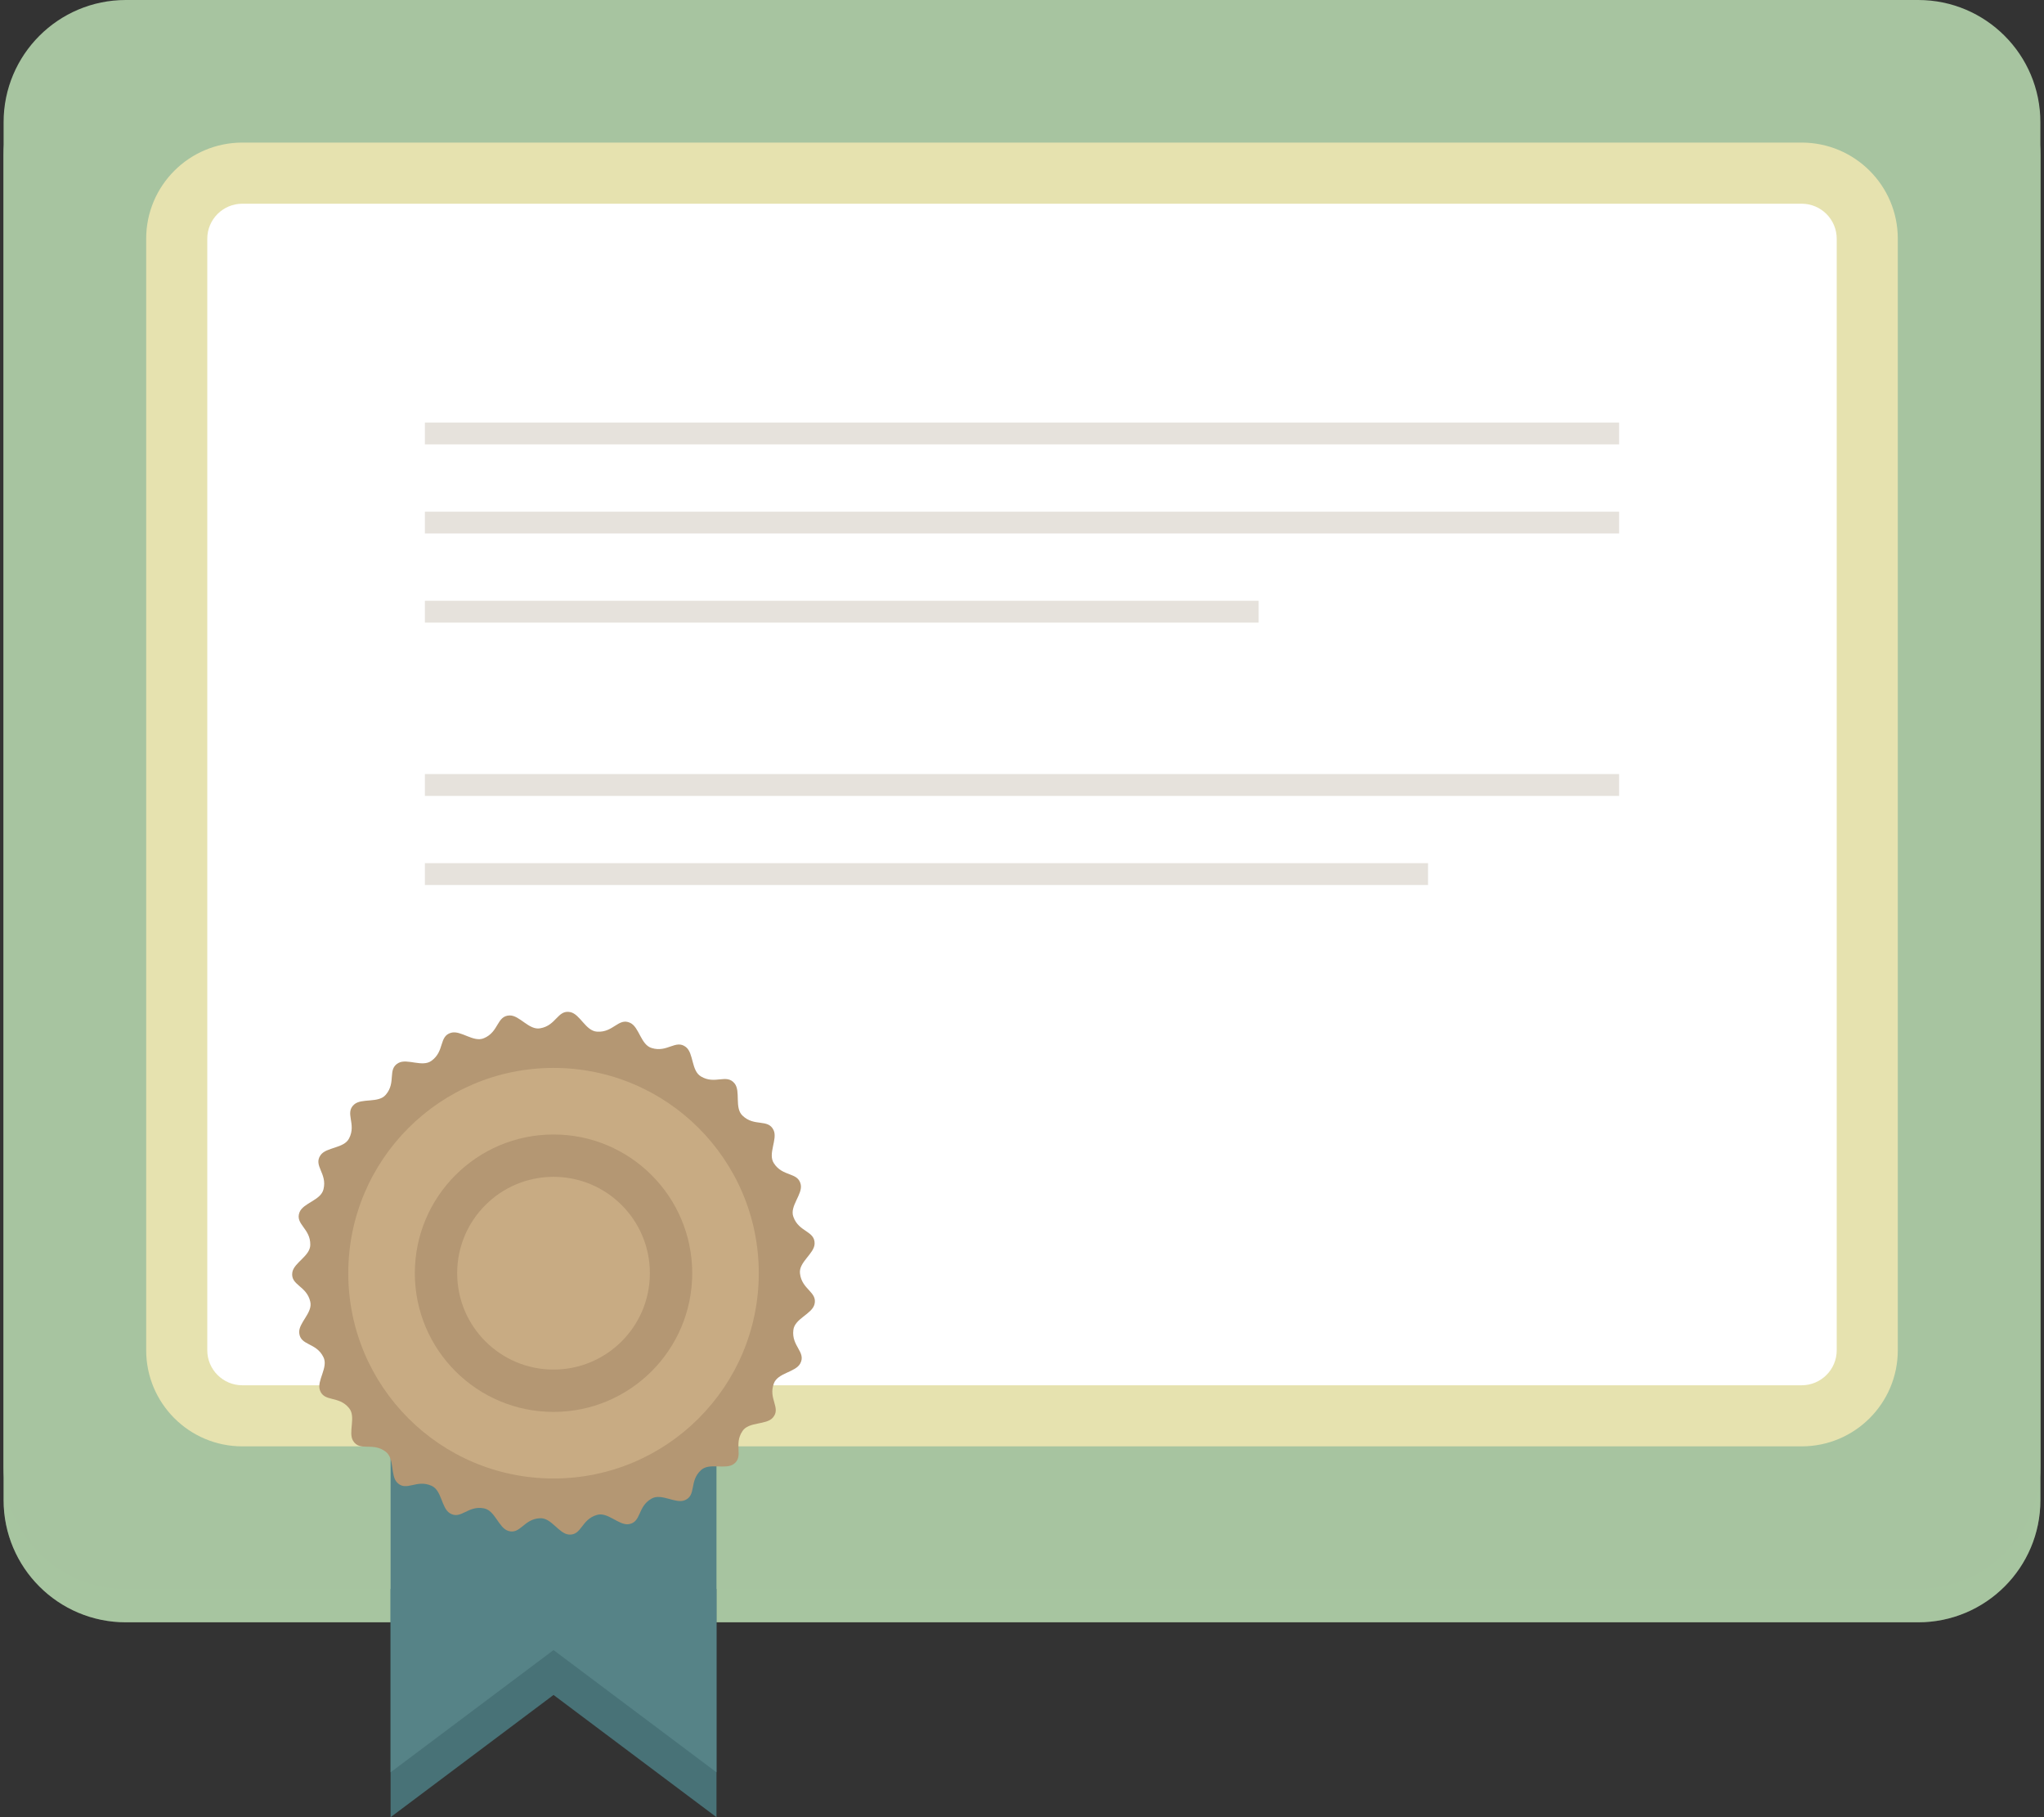 <?xml version="1.0" encoding="utf-8"?>
<!-- Generator: Adobe Illustrator 19.2.1, SVG Export Plug-In . SVG Version: 6.00 Build 0)  -->
<!DOCTYPE svg PUBLIC "-//W3C//DTD SVG 1.1//EN" "http://www.w3.org/Graphics/SVG/1.1/DTD/svg11.dtd">
<svg version="1.1" id="Layer_1" xmlns="http://www.w3.org/2000/svg" xmlns:xlink="http://www.w3.org/1999/xlink" x="0px" y="0px"
	 width="108px" height="96px" viewBox="0 0 108 96" style="enable-background:new 0 0 108 96;" xml:space="preserve">
<rect x="0" y="0" width="108" height="96" fill="#333333" stroke="none"/>
<style type="text/css">
	.st0{fill:#A7C4A0;}
	.st1{opacity:0.3;fill:#A7C4A0;}
	.st2{fill:#487277;}
	.st3{fill:#FFFFFF;}
	.st4{fill:#E6E2AF;}
	.st5{fill:#568387;}
	.st6{fill:#B49773;}
	.st7{fill:#C8AB83;}
	.st8{fill:#E6E2DC;}
</style>
<g>
	<path class="st0" d="M37.857,85.704h4.305h40.896h18.295c3.566,0,6.457-2.891,6.457-6.457
		v-18.295V18.98V8.218c0-3.566-2.891-6.457-6.457-6.457H6.647
		c-3.566,0-6.457,2.891-6.457,6.457V18.98v41.972v18.295
		c0,3.566,2.891,6.457,6.457,6.457h13.991"/>
	<path class="st1" d="M37.857,85.704h4.305h40.896h18.295c3.566,0,6.457-2.891,6.457-6.457
		v-18.295V18.98V8.218c0-3.566-2.891-6.457-6.457-6.457H6.647
		c-3.566,0-6.457,2.891-6.457,6.457V18.98v41.972v18.295
		c0,3.566,2.891,6.457,6.457,6.457h13.991"/>
	<polygon class="st2" points="20.638,96 29.247,89.543 37.857,96 37.857,66.943 20.638,66.943 	"/>
	<path class="st0" d="M101.353,0H6.647c-3.566,0-6.457,2.891-6.457,6.457v10.762v41.972
		v18.295c0,3.566,2.891,6.457,6.457,6.457h18.295h58.115h18.295
		c3.566,0,6.457-2.891,6.457-6.457V59.191V17.219V6.457
		C107.81,2.891,104.919,0,101.353,0z"/>
	<path class="st3" d="M94.63,8.007h-2.123H15.493h-2.123c-2.767,0-5.011,2.243-5.011,5.01
		v5.307v3.042v5.521v24.541v5.307v8.886v5.307c0,2.767,2.243,5.01,5.011,5.01
		h2.123h12.071h2.123h48.626h2.123h12.071h2.123c2.768,0,5.011-2.243,5.011-5.01
		v-5.307v-8.886v-5.307V26.886V21.366v-3.042v-5.307
		C99.64,10.25,97.397,8.007,94.63,8.007z"/>
	<path class="st4" d="M95.196,7.533h-2.152H14.956h-2.152
		c-2.806,0-5.08,2.274-5.08,5.079v5.381v3.085v5.598v24.883v5.381v9.01v5.381
		c0,2.805,2.274,5.079,5.08,5.079h2.152h12.24h2.152h49.303h2.152h12.24h2.152
		c2.806,0,5.08-2.274,5.08-5.079v-5.381v-9.01v-5.381v-24.883v-5.598v-3.085
		v-5.381C100.277,9.808,98.002,7.533,95.196,7.533z M97.048,17.994v3.085v5.598v24.883
		v5.381v9.01v5.381c0,1.021-0.83,1.851-1.852,1.851h-2.152h-12.24h-2.152H29.348
		h-2.152H14.956h-2.152c-1.021,0-1.852-0.83-1.852-1.851v-5.381v-9.01v-5.381
		v-24.883v-5.598v-3.085v-5.381c0-1.021,0.83-1.851,1.852-1.851h2.152h78.088h2.152
		c1.022,0,1.852,0.83,1.852,1.851V17.994z"/>
	<polygon class="st5" points="20.638,93.629 29.247,87.172 37.857,93.629 37.857,64.572 
		20.638,64.572 	"/>
	<path class="st6" d="M42.269,67.273c-0.073-0.598,0.761-1.043,0.773-1.573
		c0.016-0.683-0.833-0.601-1.122-1.417c-0.209-0.564,0.499-1.188,0.389-1.708
		c-0.142-0.668-0.95-0.392-1.419-1.121c-0.334-0.501,0.211-1.272-0.016-1.751
		c-0.293-0.618-1.015-0.163-1.639-0.764c-0.441-0.411-0.088-1.286-0.42-1.701
		c-0.428-0.533-1.025,0.075-1.771-0.366c-0.524-0.298-0.383-1.231-0.802-1.558
		c-0.539-0.421-0.979,0.309-1.807,0.052c-0.579-0.169-0.657-1.11-1.141-1.332
		c-0.62-0.285-0.882,0.526-1.746,0.467c-0.602-0.032-0.896-0.928-1.417-1.033
		c-0.671-0.135-0.736,0.715-1.592,0.856c-0.593,0.108-1.086-0.697-1.617-0.679
		c-0.684,0.024-0.553,0.866-1.351,1.201c-0.553,0.241-1.217-0.428-1.731-0.288
		c-0.659,0.18-0.336,0.969-1.037,1.479c-0.482,0.363-1.284-0.136-1.75,0.118
		c-0.6,0.328-0.104,1.021-0.668,1.678c-0.386,0.463-1.281,0.163-1.676,0.518
		c-0.508,0.456,0.135,1.018-0.262,1.786c-0.268,0.54-1.208,0.454-1.511,0.89
		c-0.39,0.562,0.366,0.959,0.157,1.799c-0.136,0.587-1.072,0.72-1.266,1.215
		c-0.248,0.636,0.578,0.849,0.568,1.714c0.004,0.602-0.875,0.948-0.95,1.473
		c-0.096,0.676,0.758,0.693,0.949,1.537c0.143,0.585-0.634,1.123-0.584,1.652
		c0.063,0.68,0.897,0.499,1.278,1.277c0.274,0.537-0.357,1.238-0.187,1.742
		c0.219,0.647,0.989,0.279,1.539,0.948c0.39,0.459-0.062,1.288,0.22,1.738
		c0.362,0.58,1.027,0.045,1.717,0.569c0.486,0.357,0.237,1.267,0.615,1.64
		c0.486,0.481,1.009-0.193,1.802,0.158c0.555,0.236,0.523,1.179,0.978,1.455
		c0.584,0.356,0.937-0.421,1.789-0.261c0.594,0.101,0.781,1.026,1.287,1.19
		c0.65,0.211,0.816-0.626,1.681-0.666c0.601-0.039,0.997,0.818,1.528,0.861
		c0.681,0.056,0.648-0.796,1.481-1.035c0.577-0.176,1.159,0.566,1.685,0.487
		c0.677-0.104,0.448-0.924,1.203-1.349c0.521-0.304,1.259,0.284,1.753,0.086
		c0.634-0.256,0.221-1.002,0.858-1.589c0.436-0.415,1.291-0.014,1.725-0.321
		c0.558-0.395-0.015-1.025,0.468-1.744c0.329-0.505,1.253-0.311,1.604-0.709
		c0.452-0.513-0.252-0.995,0.054-1.805c0.203-0.567,1.147-0.591,1.397-1.059
		c0.321-0.603-0.475-0.911-0.365-1.769c0.066-0.598,0.98-0.839,1.115-1.353
		C43.207,68.249,42.362,68.133,42.269,67.273z"/>
	<g>
		<circle class="st7" cx="29.247" cy="67.262" r="10.845"/>
		<circle class="st6" cx="29.247" cy="67.262" r="7.328"/>
		<circle class="st7" cx="29.247" cy="67.262" r="5.091"/>
	</g>
	<g>
		<rect x="22.451" y="22.322" class="st8" width="63.098" height="1.155"/>
		<rect x="22.451" y="27.03" class="st8" width="63.098" height="1.154"/>
		<rect x="22.451" y="31.737" class="st8" width="44.052" height="1.155"/>
	</g>
	<g>
		<rect x="22.451" y="40.892" class="st8" width="63.098" height="1.155"/>
		<rect x="22.451" y="45.6" class="st8" width="53.003" height="1.154"/>
	</g>
</g>
</svg>
